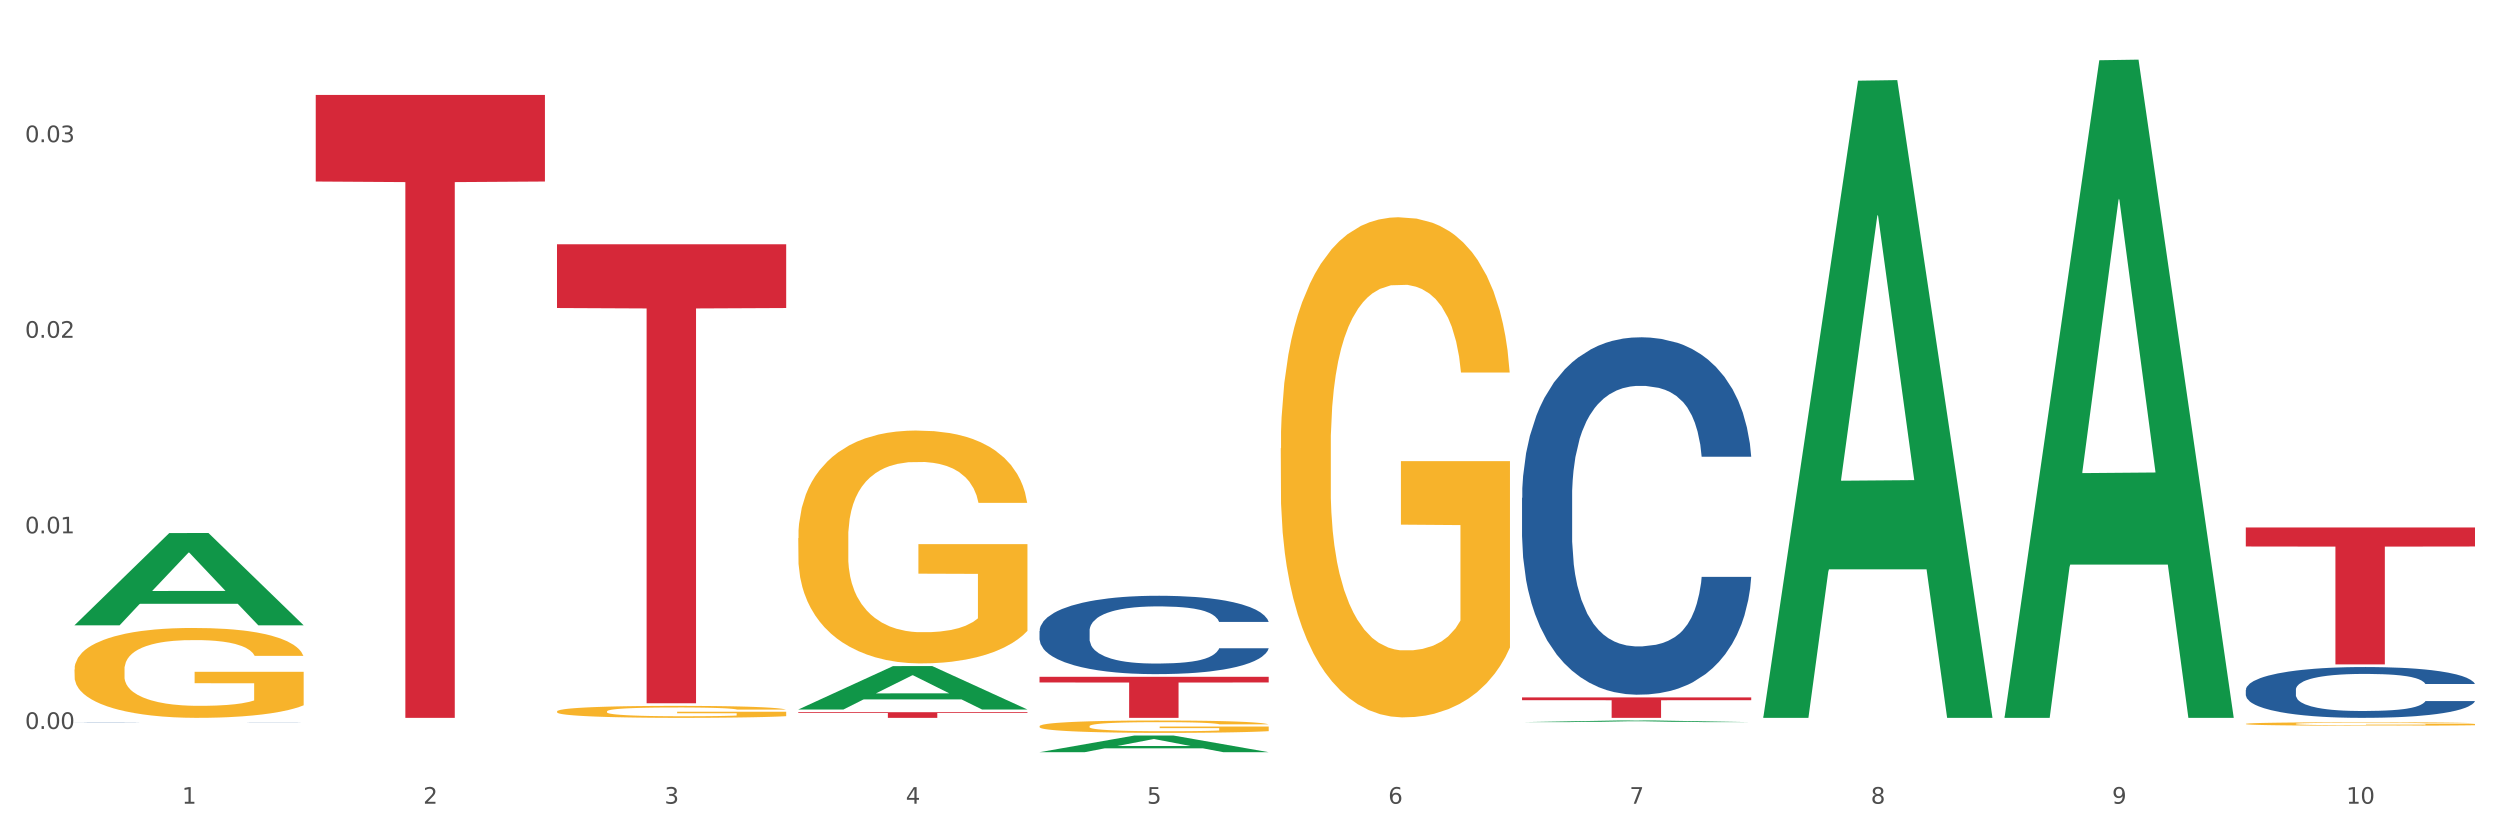 <?xml version="1.0" encoding="utf-8" standalone="no"?>
<!DOCTYPE svg PUBLIC "-//W3C//DTD SVG 1.1//EN"
  "http://www.w3.org/Graphics/SVG/1.1/DTD/svg11.dtd">
<svg xmlns:xlink="http://www.w3.org/1999/xlink" width="1080pt" height="360pt" viewBox="0 0 1080 360" xmlns="http://www.w3.org/2000/svg" version="1.1">
 <rect x="0" y="0" width="1080" height="360" fill="#333333" stroke="none"/>
 <defs>
  <style type="text/css">*{stroke-linejoin: round; stroke-linecap: butt}</style>
 </defs>
 <g id="figure_1">
  <g id="patch_1">
   <path d="M 0 360 
L 1080 360 
L 1080 0 
L 0 0 
z
" style="fill: #ffffff; stroke: #ffffff; stroke-linejoin: miter"/>
  </g>
  <g id="axes_1">
   <g id="matplotlib.axis_1">
    <g id="xtick_1">
     <g id="text_1">
      <!-- 1 -->
      <g style="fill: #4d4d4d" transform="translate(78.627 347.204) scale(0.096 -0.096)">
       <defs>
        <path id="DejaVuSans-31" d="M 794 531 
L 1825 531 
L 1825 4091 
L 703 3866 
L 703 4441 
L 1819 4666 
L 2450 4666 
L 2450 531 
L 3481 531 
L 3481 0 
L 794 0 
L 794 531 
z
" transform="scale(0.016)"/>
       </defs>
       <use xlink:href="#DejaVuSans-31"/>
      </g>
     </g>
    </g>
    <g id="xtick_2">
     <g id="text_2">
      <!-- 2 -->
      <g style="fill: #4d4d4d" transform="translate(182.851 347.204) scale(0.096 -0.096)">
       <defs>
        <path id="DejaVuSans-32" d="M 1228 531 
L 3431 531 
L 3431 0 
L 469 0 
L 469 531 
Q 828 903 1448 1529 
Q 2069 2156 2228 2338 
Q 2531 2678 2651 2914 
Q 2772 3150 2772 3378 
Q 2772 3750 2511 3984 
Q 2250 4219 1831 4219 
Q 1534 4219 1204 4116 
Q 875 4013 500 3803 
L 500 4441 
Q 881 4594 1212 4672 
Q 1544 4750 1819 4750 
Q 2544 4750 2975 4387 
Q 3406 4025 3406 3419 
Q 3406 3131 3298 2873 
Q 3191 2616 2906 2266 
Q 2828 2175 2409 1742 
Q 1991 1309 1228 531 
z
" transform="scale(0.016)"/>
       </defs>
       <use xlink:href="#DejaVuSans-32"/>
      </g>
     </g>
    </g>
    <g id="xtick_3">
     <g id="text_3">
      <!-- 3 -->
      <g style="fill: #4d4d4d" transform="translate(287.074 347.204) scale(0.096 -0.096)">
       <defs>
        <path id="DejaVuSans-33" d="M 2597 2516 
Q 3050 2419 3304 2112 
Q 3559 1806 3559 1356 
Q 3559 666 3084 287 
Q 2609 -91 1734 -91 
Q 1441 -91 1130 -33 
Q 819 25 488 141 
L 488 750 
Q 750 597 1062 519 
Q 1375 441 1716 441 
Q 2309 441 2620 675 
Q 2931 909 2931 1356 
Q 2931 1769 2642 2001 
Q 2353 2234 1838 2234 
L 1294 2234 
L 1294 2753 
L 1863 2753 
Q 2328 2753 2575 2939 
Q 2822 3125 2822 3475 
Q 2822 3834 2567 4026 
Q 2313 4219 1838 4219 
Q 1578 4219 1281 4162 
Q 984 4106 628 3988 
L 628 4550 
Q 988 4650 1302 4700 
Q 1616 4750 1894 4750 
Q 2613 4750 3031 4423 
Q 3450 4097 3450 3541 
Q 3450 3153 3228 2886 
Q 3006 2619 2597 2516 
z
" transform="scale(0.016)"/>
       </defs>
       <use xlink:href="#DejaVuSans-33"/>
      </g>
     </g>
    </g>
    <g id="xtick_4">
     <g id="text_4">
      <!-- 4 -->
      <g style="fill: #4d4d4d" transform="translate(391.298 347.204) scale(0.096 -0.096)">
       <defs>
        <path id="DejaVuSans-34" d="M 2419 4116 
L 825 1625 
L 2419 1625 
L 2419 4116 
z
M 2253 4666 
L 3047 4666 
L 3047 1625 
L 3713 1625 
L 3713 1100 
L 3047 1100 
L 3047 0 
L 2419 0 
L 2419 1100 
L 313 1100 
L 313 1709 
L 2253 4666 
z
" transform="scale(0.016)"/>
       </defs>
       <use xlink:href="#DejaVuSans-34"/>
      </g>
     </g>
    </g>
    <g id="xtick_5">
     <g id="text_5">
      <!-- 5 -->
      <g style="fill: #4d4d4d" transform="translate(495.522 347.204) scale(0.096 -0.096)">
       <defs>
        <path id="DejaVuSans-35" d="M 691 4666 
L 3169 4666 
L 3169 4134 
L 1269 4134 
L 1269 2991 
Q 1406 3038 1543 3061 
Q 1681 3084 1819 3084 
Q 2600 3084 3056 2656 
Q 3513 2228 3513 1497 
Q 3513 744 3044 326 
Q 2575 -91 1722 -91 
Q 1428 -91 1123 -41 
Q 819 9 494 109 
L 494 744 
Q 775 591 1075 516 
Q 1375 441 1709 441 
Q 2250 441 2565 725 
Q 2881 1009 2881 1497 
Q 2881 1984 2565 2268 
Q 2250 2553 1709 2553 
Q 1456 2553 1204 2497 
Q 953 2441 691 2322 
L 691 4666 
z
" transform="scale(0.016)"/>
       </defs>
       <use xlink:href="#DejaVuSans-35"/>
      </g>
     </g>
    </g>
    <g id="xtick_6">
     <g id="text_6">
      <!-- 6 -->
      <g style="fill: #4d4d4d" transform="translate(599.745 347.204) scale(0.096 -0.096)">
       <defs>
        <path id="DejaVuSans-36" d="M 2113 2584 
Q 1688 2584 1439 2293 
Q 1191 2003 1191 1497 
Q 1191 994 1439 701 
Q 1688 409 2113 409 
Q 2538 409 2786 701 
Q 3034 994 3034 1497 
Q 3034 2003 2786 2293 
Q 2538 2584 2113 2584 
z
M 3366 4563 
L 3366 3988 
Q 3128 4100 2886 4159 
Q 2644 4219 2406 4219 
Q 1781 4219 1451 3797 
Q 1122 3375 1075 2522 
Q 1259 2794 1537 2939 
Q 1816 3084 2150 3084 
Q 2853 3084 3261 2657 
Q 3669 2231 3669 1497 
Q 3669 778 3244 343 
Q 2819 -91 2113 -91 
Q 1303 -91 875 529 
Q 447 1150 447 2328 
Q 447 3434 972 4092 
Q 1497 4750 2381 4750 
Q 2619 4750 2861 4703 
Q 3103 4656 3366 4563 
z
" transform="scale(0.016)"/>
       </defs>
       <use xlink:href="#DejaVuSans-36"/>
      </g>
     </g>
    </g>
    <g id="xtick_7">
     <g id="text_7">
      <!-- 7 -->
      <g style="fill: #4d4d4d" transform="translate(703.969 347.204) scale(0.096 -0.096)">
       <defs>
        <path id="DejaVuSans-37" d="M 525 4666 
L 3525 4666 
L 3525 4397 
L 1831 0 
L 1172 0 
L 2766 4134 
L 525 4134 
L 525 4666 
z
" transform="scale(0.016)"/>
       </defs>
       <use xlink:href="#DejaVuSans-37"/>
      </g>
     </g>
    </g>
    <g id="xtick_8">
     <g id="text_8">
      <!-- 8 -->
      <g style="fill: #4d4d4d" transform="translate(808.193 347.204) scale(0.096 -0.096)">
       <defs>
        <path id="DejaVuSans-38" d="M 2034 2216 
Q 1584 2216 1326 1975 
Q 1069 1734 1069 1313 
Q 1069 891 1326 650 
Q 1584 409 2034 409 
Q 2484 409 2743 651 
Q 3003 894 3003 1313 
Q 3003 1734 2745 1975 
Q 2488 2216 2034 2216 
z
M 1403 2484 
Q 997 2584 770 2862 
Q 544 3141 544 3541 
Q 544 4100 942 4425 
Q 1341 4750 2034 4750 
Q 2731 4750 3128 4425 
Q 3525 4100 3525 3541 
Q 3525 3141 3298 2862 
Q 3072 2584 2669 2484 
Q 3125 2378 3379 2068 
Q 3634 1759 3634 1313 
Q 3634 634 3220 271 
Q 2806 -91 2034 -91 
Q 1263 -91 848 271 
Q 434 634 434 1313 
Q 434 1759 690 2068 
Q 947 2378 1403 2484 
z
M 1172 3481 
Q 1172 3119 1398 2916 
Q 1625 2713 2034 2713 
Q 2441 2713 2670 2916 
Q 2900 3119 2900 3481 
Q 2900 3844 2670 4047 
Q 2441 4250 2034 4250 
Q 1625 4250 1398 4047 
Q 1172 3844 1172 3481 
z
" transform="scale(0.016)"/>
       </defs>
       <use xlink:href="#DejaVuSans-38"/>
      </g>
     </g>
    </g>
    <g id="xtick_9">
     <g id="text_9">
      <!-- 9 -->
      <g style="fill: #4d4d4d" transform="translate(912.416 347.204) scale(0.096 -0.096)">
       <defs>
        <path id="DejaVuSans-39" d="M 703 97 
L 703 672 
Q 941 559 1184 500 
Q 1428 441 1663 441 
Q 2288 441 2617 861 
Q 2947 1281 2994 2138 
Q 2813 1869 2534 1725 
Q 2256 1581 1919 1581 
Q 1219 1581 811 2004 
Q 403 2428 403 3163 
Q 403 3881 828 4315 
Q 1253 4750 1959 4750 
Q 2769 4750 3195 4129 
Q 3622 3509 3622 2328 
Q 3622 1225 3098 567 
Q 2575 -91 1691 -91 
Q 1453 -91 1209 -44 
Q 966 3 703 97 
z
M 1959 2075 
Q 2384 2075 2632 2365 
Q 2881 2656 2881 3163 
Q 2881 3666 2632 3958 
Q 2384 4250 1959 4250 
Q 1534 4250 1286 3958 
Q 1038 3666 1038 3163 
Q 1038 2656 1286 2365 
Q 1534 2075 1959 2075 
z
" transform="scale(0.016)"/>
       </defs>
       <use xlink:href="#DejaVuSans-39"/>
      </g>
     </g>
    </g>
    <g id="xtick_10">
     <g id="text_10">
      <!-- 10 -->
      <g style="fill: #4d4d4d" transform="translate(1013.586 347.204) scale(0.096 -0.096)">
       <defs>
        <path id="DejaVuSans-30" d="M 2034 4250 
Q 1547 4250 1301 3770 
Q 1056 3291 1056 2328 
Q 1056 1369 1301 889 
Q 1547 409 2034 409 
Q 2525 409 2770 889 
Q 3016 1369 3016 2328 
Q 3016 3291 2770 3770 
Q 2525 4250 2034 4250 
z
M 2034 4750 
Q 2819 4750 3233 4129 
Q 3647 3509 3647 2328 
Q 3647 1150 3233 529 
Q 2819 -91 2034 -91 
Q 1250 -91 836 529 
Q 422 1150 422 2328 
Q 422 3509 836 4129 
Q 1250 4750 2034 4750 
z
" transform="scale(0.016)"/>
       </defs>
       <use xlink:href="#DejaVuSans-31"/>
       <use xlink:href="#DejaVuSans-30" transform="translate(63.623 0)"/>
      </g>
     </g>
    </g>
    <g id="xtick_11"/>
    <g id="xtick_12"/>
    <g id="xtick_13"/>
    <g id="xtick_14"/>
    <g id="xtick_15"/>
    <g id="xtick_16"/>
    <g id="xtick_17"/>
    <g id="xtick_18"/>
    <g id="xtick_19"/>
   </g>
   <g id="matplotlib.axis_2">
    <g id="ytick_1">
     <g id="text_11">
      <!-- 0.00 -->
      <g style="fill: #4d4d4d" transform="translate(10.8 314.903) scale(0.096 -0.096)">
       <defs>
        <path id="DejaVuSans-2e" d="M 684 794 
L 1344 794 
L 1344 0 
L 684 0 
L 684 794 
z
" transform="scale(0.016)"/>
       </defs>
       <use xlink:href="#DejaVuSans-30"/>
       <use xlink:href="#DejaVuSans-2e" transform="translate(63.623 0)"/>
       <use xlink:href="#DejaVuSans-30" transform="translate(95.41 0)"/>
       <use xlink:href="#DejaVuSans-30" transform="translate(159.033 0)"/>
      </g>
     </g>
    </g>
    <g id="ytick_2">
     <g id="text_12">
      <!-- 0.01 -->
      <g style="fill: #4d4d4d" transform="translate(10.8 230.411) scale(0.096 -0.096)">
       <use xlink:href="#DejaVuSans-30"/>
       <use xlink:href="#DejaVuSans-2e" transform="translate(63.623 0)"/>
       <use xlink:href="#DejaVuSans-30" transform="translate(95.41 0)"/>
       <use xlink:href="#DejaVuSans-31" transform="translate(159.033 0)"/>
      </g>
     </g>
    </g>
    <g id="ytick_3">
     <g id="text_13">
      <!-- 0.02 -->
      <g style="fill: #4d4d4d" transform="translate(10.8 145.918) scale(0.096 -0.096)">
       <use xlink:href="#DejaVuSans-30"/>
       <use xlink:href="#DejaVuSans-2e" transform="translate(63.623 0)"/>
       <use xlink:href="#DejaVuSans-30" transform="translate(95.41 0)"/>
       <use xlink:href="#DejaVuSans-32" transform="translate(159.033 0)"/>
      </g>
     </g>
    </g>
    <g id="ytick_4">
     <g id="text_14">
      <!-- 0.03 -->
      <g style="fill: #4d4d4d" transform="translate(10.8 61.426) scale(0.096 -0.096)">
       <use xlink:href="#DejaVuSans-30"/>
       <use xlink:href="#DejaVuSans-2e" transform="translate(63.623 0)"/>
       <use xlink:href="#DejaVuSans-30" transform="translate(95.41 0)"/>
       <use xlink:href="#DejaVuSans-33" transform="translate(159.033 0)"/>
      </g>
     </g>
    </g>
    <g id="ytick_5"/>
    <g id="ytick_6"/>
    <g id="ytick_7"/>
    <g id="ytick_8"/>
   </g>
   <g id="PolyCollection_1">
    <path d="M 32.175 270.063 
L 32.277 270.025 
L 73.107 230.288 
L 90.051 230.25 
L 131.187 270.138 
L 111.589 270.138 
L 102.709 260.85 
L 60.552 260.85 
L 60.246 260.999 
L 51.671 270.138 
L 32.175 270.138 
L 32.175 270.063 
L 65.86 255.306 
L 97.401 255.269 
L 81.783 238.752 
L 81.579 238.677 
L 81.375 238.79 
L 65.758 255.269 
L 65.86 255.306 
L 32.175 270.063 
z
" clip-path="url(#p220f1a1b56)" style="fill: #109648"/>
    <path d="M 344.846 232.481 
L 344.963 232.389 
L 344.963 229.081 
L 345.197 226.233 
L 346.366 219.342 
L 348.119 213.645 
L 349.405 210.613 
L 350.691 208.132 
L 352.21 205.652 
L 354.081 203.079 
L 357.471 199.312 
L 359.575 197.382 
L 362.147 195.361 
L 366.823 192.421 
L 370.213 190.767 
L 373.72 189.389 
L 379.448 187.735 
L 383.188 187 
L 387.163 186.448 
L 391.956 186.081 
L 395.579 185.989 
L 403.529 186.265 
L 410.309 187.092 
L 413.582 187.735 
L 417.79 188.837 
L 420.011 189.572 
L 423.635 191.042 
L 427.376 192.972 
L 429.947 194.626 
L 433.805 197.75 
L 436.728 200.874 
L 439.416 204.733 
L 440.819 207.397 
L 441.871 209.878 
L 442.806 212.727 
L 443.741 217.229 
L 422.7 217.229 
L 421.882 214.013 
L 420.596 210.981 
L 418.725 208.041 
L 417.089 206.203 
L 414.283 203.906 
L 411.711 202.436 
L 409.023 201.333 
L 405.75 200.414 
L 403.178 199.955 
L 399.554 199.587 
L 392.423 199.679 
L 387.63 200.414 
L 384.357 201.333 
L 382.253 202.16 
L 380.383 203.079 
L 378.279 204.365 
L 375.824 206.295 
L 374.07 208.041 
L 372.317 210.246 
L 370.914 212.451 
L 369.628 215.024 
L 368.576 217.78 
L 367.758 220.628 
L 367.056 224.12 
L 366.472 229.908 
L 366.472 242.496 
L 366.706 245.345 
L 367.29 249.112 
L 367.992 251.96 
L 369.161 255.36 
L 370.213 257.657 
L 372.2 260.964 
L 374.421 263.721 
L 376.174 265.467 
L 377.928 266.937 
L 380.967 268.958 
L 384.357 270.612 
L 387.28 271.623 
L 391.254 272.542 
L 393.943 272.909 
L 396.281 273.093 
L 402.009 273.093 
L 406.1 272.817 
L 410.659 272.174 
L 414.166 271.347 
L 417.089 270.336 
L 420.362 268.682 
L 422.466 267.121 
L 422.466 247.917 
L 396.748 247.825 
L 396.748 235.054 
L 443.858 235.054 
L 443.858 272.542 
L 441.871 274.471 
L 439.65 276.217 
L 437.312 277.779 
L 433.805 279.708 
L 429.597 281.546 
L 425.856 282.832 
L 421.882 283.935 
L 417.206 284.946 
L 411.127 285.864 
L 407.386 286.232 
L 402.71 286.508 
L 397.216 286.599 
L 392.423 286.416 
L 387.747 285.956 
L 382.838 285.129 
L 378.045 283.935 
L 374.421 282.74 
L 370.797 281.27 
L 366.94 279.341 
L 363.9 277.503 
L 361.562 275.849 
L 358.99 273.736 
L 356.185 270.98 
L 354.081 268.499 
L 352.21 265.926 
L 350.223 262.618 
L 348.82 259.77 
L 347.418 256.187 
L 346.599 253.522 
L 345.664 249.387 
L 344.963 243.599 
L 344.846 232.481 
z
" clip-path="url(#p220f1a1b56)" style="fill: #f7b32b"/>
    <path d="M 449.069 313.729 
L 449.186 313.724 
L 449.186 313.548 
L 449.42 313.396 
L 450.589 313.03 
L 452.343 312.727 
L 453.628 312.565 
L 454.914 312.433 
L 456.434 312.301 
L 458.304 312.165 
L 461.694 311.964 
L 463.799 311.862 
L 466.37 311.754 
L 471.046 311.598 
L 474.436 311.51 
L 477.943 311.436 
L 483.671 311.348 
L 487.412 311.309 
L 491.386 311.28 
L 496.179 311.26 
L 499.803 311.255 
L 507.752 311.27 
L 514.532 311.314 
L 517.805 311.348 
L 522.014 311.407 
L 524.235 311.446 
L 527.859 311.524 
L 531.599 311.627 
L 534.171 311.715 
L 538.029 311.881 
L 540.951 312.047 
L 543.64 312.253 
L 545.043 312.394 
L 546.095 312.526 
L 547.03 312.678 
L 547.965 312.917 
L 526.923 312.917 
L 526.105 312.746 
L 524.819 312.585 
L 522.949 312.428 
L 521.312 312.331 
L 518.507 312.209 
L 515.935 312.13 
L 513.246 312.072 
L 509.973 312.023 
L 507.401 311.998 
L 503.778 311.979 
L 496.647 311.984 
L 491.854 312.023 
L 488.581 312.072 
L 486.477 312.116 
L 484.606 312.165 
L 482.502 312.233 
L 480.047 312.336 
L 478.294 312.428 
L 476.54 312.546 
L 475.138 312.663 
L 473.852 312.8 
L 472.8 312.947 
L 471.981 313.098 
L 471.28 313.284 
L 470.696 313.592 
L 470.696 314.261 
L 470.929 314.413 
L 471.514 314.613 
L 472.215 314.765 
L 473.384 314.946 
L 474.436 315.068 
L 476.424 315.244 
L 478.645 315.39 
L 480.398 315.483 
L 482.152 315.561 
L 485.191 315.669 
L 488.581 315.757 
L 491.503 315.811 
L 495.478 315.859 
L 498.167 315.879 
L 500.505 315.889 
L 506.232 315.889 
L 510.324 315.874 
L 514.883 315.84 
L 518.39 315.796 
L 521.312 315.742 
L 524.585 315.654 
L 526.69 315.571 
L 526.69 314.55 
L 500.972 314.545 
L 500.972 313.865 
L 548.082 313.865 
L 548.082 315.859 
L 546.095 315.962 
L 543.874 316.055 
L 541.536 316.138 
L 538.029 316.241 
L 533.82 316.338 
L 530.08 316.407 
L 526.105 316.466 
L 521.429 316.519 
L 515.351 316.568 
L 511.61 316.588 
L 506.934 316.602 
L 501.44 316.607 
L 496.647 316.597 
L 491.971 316.573 
L 487.061 316.529 
L 482.268 316.466 
L 478.645 316.402 
L 475.021 316.324 
L 471.163 316.221 
L 468.124 316.123 
L 465.786 316.035 
L 463.214 315.923 
L 460.409 315.776 
L 458.304 315.644 
L 456.434 315.508 
L 454.447 315.332 
L 453.044 315.18 
L 451.641 314.99 
L 450.823 314.848 
L 449.888 314.628 
L 449.186 314.32 
L 449.069 313.729 
z
" clip-path="url(#p220f1a1b56)" style="fill: #f7b32b"/>
    <path d="M 553.293 193.692 
L 553.41 193.495 
L 553.41 186.391 
L 553.644 180.274 
L 554.813 165.474 
L 556.566 153.24 
L 557.852 146.728 
L 559.138 141.4 
L 560.658 136.072 
L 562.528 130.547 
L 565.918 122.457 
L 568.022 118.313 
L 570.594 113.972 
L 575.27 107.657 
L 578.66 104.105 
L 582.167 101.145 
L 587.895 97.593 
L 591.636 96.015 
L 595.61 94.831 
L 600.403 94.041 
L 604.027 93.844 
L 611.976 94.436 
L 618.756 96.212 
L 622.029 97.593 
L 626.237 99.961 
L 628.458 101.54 
L 632.082 104.697 
L 635.823 108.841 
L 638.395 112.393 
L 642.252 119.102 
L 645.175 125.811 
L 647.863 134.099 
L 649.266 139.822 
L 650.318 145.149 
L 651.253 151.267 
L 652.189 160.936 
L 631.147 160.936 
L 630.329 154.029 
L 629.043 147.517 
L 627.173 141.203 
L 625.536 137.256 
L 622.73 132.323 
L 620.159 129.166 
L 617.47 126.798 
L 614.197 124.825 
L 611.625 123.838 
L 608.001 123.049 
L 600.87 123.246 
L 596.078 124.825 
L 592.805 126.798 
L 590.7 128.574 
L 588.83 130.547 
L 586.726 133.31 
L 584.271 137.454 
L 582.518 141.203 
L 580.764 145.939 
L 579.361 150.675 
L 578.075 156.2 
L 577.023 162.12 
L 576.205 168.237 
L 575.504 175.735 
L 574.919 188.167 
L 574.919 215.201 
L 575.153 221.318 
L 575.737 229.409 
L 576.439 235.526 
L 577.608 242.827 
L 578.66 247.76 
L 580.647 254.864 
L 582.868 260.784 
L 584.622 264.533 
L 586.375 267.69 
L 589.415 272.032 
L 592.805 275.584 
L 595.727 277.754 
L 599.702 279.728 
L 602.39 280.517 
L 604.728 280.912 
L 610.456 280.912 
L 614.548 280.32 
L 619.107 278.938 
L 622.613 277.162 
L 625.536 274.992 
L 628.809 271.44 
L 630.913 268.085 
L 630.913 226.843 
L 605.196 226.646 
L 605.196 199.217 
L 652.306 199.217 
L 652.306 279.728 
L 650.318 283.871 
L 648.097 287.621 
L 645.759 290.975 
L 642.252 295.119 
L 638.044 299.066 
L 634.303 301.828 
L 630.329 304.196 
L 625.653 306.367 
L 619.574 308.34 
L 615.833 309.129 
L 611.158 309.721 
L 605.663 309.919 
L 600.87 309.524 
L 596.195 308.538 
L 591.285 306.762 
L 586.492 304.196 
L 582.868 301.631 
L 579.244 298.474 
L 575.387 294.33 
L 572.347 290.383 
L 570.009 286.831 
L 567.438 282.293 
L 564.632 276.373 
L 562.528 271.045 
L 560.658 265.52 
L 558.67 258.416 
L 557.268 252.299 
L 555.865 244.603 
L 555.047 238.881 
L 554.111 230.001 
L 553.41 217.569 
L 553.293 193.692 
z
" clip-path="url(#p220f1a1b56)" style="fill: #f7b32b"/>
    <path d="M 970.188 312.708 
L 970.304 312.706 
L 970.304 312.657 
L 970.538 312.615 
L 971.707 312.512 
L 973.461 312.427 
L 974.747 312.382 
L 976.032 312.345 
L 977.552 312.308 
L 979.422 312.27 
L 982.813 312.214 
L 984.917 312.185 
L 987.488 312.155 
L 992.164 312.111 
L 995.554 312.087 
L 999.061 312.066 
L 1004.789 312.042 
L 1008.53 312.031 
L 1012.505 312.022 
L 1017.297 312.017 
L 1020.921 312.016 
L 1028.87 312.02 
L 1035.65 312.032 
L 1038.923 312.042 
L 1043.132 312.058 
L 1045.353 312.069 
L 1048.977 312.091 
L 1052.717 312.12 
L 1055.289 312.144 
L 1059.147 312.191 
L 1062.069 312.237 
L 1064.758 312.295 
L 1066.161 312.334 
L 1067.213 312.371 
L 1068.148 312.414 
L 1069.083 312.481 
L 1048.041 312.481 
L 1047.223 312.433 
L 1045.937 312.388 
L 1044.067 312.344 
L 1042.43 312.317 
L 1039.625 312.282 
L 1037.053 312.26 
L 1034.364 312.244 
L 1031.091 312.23 
L 1028.52 312.224 
L 1024.896 312.218 
L 1017.765 312.219 
L 1012.972 312.23 
L 1009.699 312.244 
L 1007.595 312.256 
L 1005.724 312.27 
L 1003.62 312.289 
L 1001.165 312.318 
L 999.412 312.344 
L 997.659 312.377 
L 996.256 312.41 
L 994.97 312.448 
L 993.918 312.489 
L 993.1 312.531 
L 992.398 312.583 
L 991.814 312.669 
L 991.814 312.857 
L 992.047 312.899 
L 992.632 312.955 
L 993.333 312.998 
L 994.502 313.048 
L 995.554 313.083 
L 997.542 313.132 
L 999.763 313.173 
L 1001.516 313.199 
L 1003.27 313.221 
L 1006.309 313.251 
L 1009.699 313.276 
L 1012.621 313.291 
L 1016.596 313.304 
L 1019.285 313.31 
L 1021.623 313.312 
L 1027.351 313.312 
L 1031.442 313.308 
L 1036.001 313.299 
L 1039.508 313.286 
L 1042.43 313.271 
L 1045.704 313.247 
L 1047.808 313.224 
L 1047.808 312.938 
L 1022.09 312.936 
L 1022.09 312.746 
L 1069.2 312.746 
L 1069.2 313.304 
L 1067.213 313.333 
L 1064.992 313.359 
L 1062.654 313.382 
L 1059.147 313.411 
L 1054.938 313.438 
L 1051.198 313.457 
L 1047.223 313.474 
L 1042.547 313.489 
L 1036.469 313.503 
L 1032.728 313.508 
L 1028.052 313.512 
L 1022.558 313.514 
L 1017.765 313.511 
L 1013.089 313.504 
L 1008.179 313.492 
L 1003.387 313.474 
L 999.763 313.456 
L 996.139 313.434 
L 992.281 313.406 
L 989.242 313.378 
L 986.904 313.354 
L 984.332 313.322 
L 981.527 313.281 
L 979.422 313.244 
L 977.552 313.206 
L 975.565 313.157 
L 974.162 313.114 
L 972.759 313.061 
L 971.941 313.021 
L 971.006 312.96 
L 970.304 312.873 
L 970.188 312.708 
z
" clip-path="url(#p220f1a1b56)" style="fill: #f7b32b"/>
    <path d="M 970.188 298.023 
L 970.305 298.003 
L 970.305 297.441 
L 970.656 296.679 
L 971.943 295.276 
L 973.582 294.213 
L 976.39 292.97 
L 977.912 292.448 
L 979.902 291.867 
L 983.998 290.925 
L 988.679 290.122 
L 991.956 289.681 
L 994.414 289.401 
L 999.915 288.899 
L 1003.075 288.679 
L 1006.352 288.498 
L 1009.161 288.378 
L 1013.842 288.238 
L 1017.587 288.177 
L 1021.917 288.157 
L 1025.546 288.177 
L 1030.344 288.258 
L 1037.366 288.498 
L 1040.058 288.639 
L 1043.686 288.879 
L 1047.431 289.2 
L 1050.474 289.521 
L 1053.985 289.982 
L 1057.613 290.584 
L 1061.125 291.346 
L 1063.582 292.047 
L 1065.572 292.789 
L 1067.327 293.692 
L 1068.615 294.674 
L 1069.2 295.496 
L 1047.782 295.496 
L 1047.197 294.754 
L 1046.027 293.952 
L 1044.857 293.411 
L 1043.569 292.97 
L 1041.58 292.468 
L 1039.824 292.148 
L 1036.898 291.767 
L 1034.206 291.526 
L 1031.983 291.386 
L 1029.291 291.265 
L 1023.556 291.145 
L 1019.46 291.145 
L 1016.885 291.185 
L 1013.725 291.285 
L 1011.033 291.426 
L 1007.873 291.666 
L 1005.415 291.927 
L 1002.958 292.268 
L 1001.553 292.509 
L 999.447 292.95 
L 998.042 293.311 
L 996.17 293.932 
L 995.116 294.373 
L 993.244 295.516 
L 992.424 296.358 
L 992.073 296.94 
L 991.839 297.582 
L 991.839 300.709 
L 992.541 302.113 
L 993.127 302.715 
L 994.063 303.396 
L 995.818 304.279 
L 998.393 305.141 
L 1001.085 305.762 
L 1003.309 306.143 
L 1005.415 306.424 
L 1007.522 306.645 
L 1010.097 306.845 
L 1012.203 306.965 
L 1015.363 307.086 
L 1019.109 307.146 
L 1022.035 307.146 
L 1028.003 307.046 
L 1030.695 306.945 
L 1033.27 306.805 
L 1036.079 306.585 
L 1038.303 306.344 
L 1039.59 306.163 
L 1041.697 305.782 
L 1043.335 305.381 
L 1044.739 304.92 
L 1045.676 304.519 
L 1046.729 303.918 
L 1047.548 303.236 
L 1047.782 302.875 
L 1069.2 302.875 
L 1068.732 303.597 
L 1067.913 304.299 
L 1066.274 305.241 
L 1064.987 305.782 
L 1062.997 306.444 
L 1060.89 307.006 
L 1057.965 307.627 
L 1055.273 308.088 
L 1052.464 308.489 
L 1049.421 308.85 
L 1043.92 309.352 
L 1041.931 309.492 
L 1037.717 309.733 
L 1034.44 309.873 
L 1029.642 310.013 
L 1024.726 310.093 
L 1019.577 310.114 
L 1015.012 310.073 
L 1009.98 309.953 
L 1006.82 309.833 
L 1003.309 309.652 
L 999.212 309.372 
L 995.35 309.031 
L 991.722 308.63 
L 988.328 308.169 
L 985.168 307.647 
L 981.072 306.785 
L 978.029 305.943 
L 975.805 305.161 
L 974.284 304.499 
L 972.762 303.657 
L 971.943 303.076 
L 970.656 301.672 
L 970.188 300.369 
L 970.188 298.023 
z
" clip-path="url(#p220f1a1b56)" style="fill: #255c99"/>
    <path d="M 657.517 215.085 
L 657.634 214.944 
L 657.634 210.996 
L 657.985 205.637 
L 659.272 195.765 
L 660.911 188.291 
L 663.72 179.548 
L 665.241 175.881 
L 667.231 171.791 
L 671.327 165.163 
L 676.008 159.522 
L 679.285 156.42 
L 681.743 154.446 
L 687.244 150.92 
L 690.404 149.369 
L 693.681 148.1 
L 696.49 147.253 
L 701.171 146.266 
L 704.916 145.843 
L 709.247 145.702 
L 712.875 145.843 
L 717.673 146.407 
L 724.695 148.1 
L 727.387 149.087 
L 731.015 150.779 
L 734.76 153.035 
L 737.803 155.292 
L 741.314 158.535 
L 744.943 162.766 
L 748.454 168.125 
L 750.911 173.061 
L 752.901 178.278 
L 754.657 184.624 
L 755.944 191.535 
L 756.529 197.317 
L 735.112 197.317 
L 734.526 192.099 
L 733.356 186.458 
L 732.186 182.65 
L 730.898 179.548 
L 728.909 176.022 
L 727.153 173.766 
L 724.227 171.086 
L 721.535 169.394 
L 719.312 168.407 
L 716.62 167.561 
L 710.885 166.715 
L 706.789 166.715 
L 704.214 166.997 
L 701.054 167.702 
L 698.362 168.689 
L 695.202 170.381 
L 692.745 172.214 
L 690.287 174.612 
L 688.882 176.304 
L 686.776 179.407 
L 685.371 181.945 
L 683.499 186.317 
L 682.445 189.419 
L 680.573 197.458 
L 679.754 203.381 
L 679.402 207.47 
L 679.168 211.983 
L 679.168 233.982 
L 679.871 243.854 
L 680.456 248.085 
L 681.392 252.879 
L 683.148 259.084 
L 685.722 265.148 
L 688.414 269.52 
L 690.638 272.2 
L 692.745 274.174 
L 694.851 275.725 
L 697.426 277.135 
L 699.533 277.981 
L 702.693 278.828 
L 706.438 279.251 
L 709.364 279.251 
L 715.332 278.546 
L 718.024 277.84 
L 720.599 276.853 
L 723.408 275.302 
L 725.632 273.61 
L 726.919 272.341 
L 729.026 269.661 
L 730.664 266.841 
L 732.069 263.597 
L 733.005 260.777 
L 734.058 256.546 
L 734.877 251.751 
L 735.112 249.213 
L 756.529 249.213 
L 756.061 254.29 
L 755.242 259.225 
L 753.603 265.854 
L 752.316 269.661 
L 750.326 274.315 
L 748.22 278.264 
L 745.294 282.635 
L 742.602 285.879 
L 739.793 288.699 
L 736.75 291.238 
L 731.249 294.763 
L 729.26 295.75 
L 725.046 297.443 
L 721.769 298.43 
L 716.971 299.417 
L 712.055 299.981 
L 706.906 300.122 
L 702.341 299.84 
L 697.309 298.994 
L 694.149 298.148 
L 690.638 296.879 
L 686.542 294.904 
L 682.679 292.507 
L 679.051 289.686 
L 675.657 286.443 
L 672.497 282.776 
L 668.401 276.712 
L 665.358 270.789 
L 663.134 265.289 
L 661.613 260.636 
L 660.091 254.713 
L 659.272 250.623 
L 657.985 240.752 
L 657.517 231.585 
L 657.517 215.085 
z
" clip-path="url(#p220f1a1b56)" style="fill: #255c99"/>
    <path d="M 449.069 272.581 
L 449.187 272.55 
L 449.187 271.684 
L 449.538 270.51 
L 450.825 268.345 
L 452.464 266.706 
L 455.272 264.79 
L 456.794 263.986 
L 458.783 263.089 
L 462.88 261.636 
L 467.561 260.399 
L 470.838 259.719 
L 473.296 259.286 
L 478.797 258.513 
L 481.957 258.173 
L 485.234 257.895 
L 488.042 257.709 
L 492.724 257.493 
L 496.469 257.4 
L 500.799 257.369 
L 504.427 257.4 
L 509.226 257.524 
L 516.248 257.895 
L 518.94 258.111 
L 522.568 258.482 
L 526.313 258.977 
L 529.356 259.471 
L 532.867 260.183 
L 536.495 261.11 
L 540.006 262.285 
L 542.464 263.367 
L 544.454 264.511 
L 546.209 265.903 
L 547.497 267.418 
L 548.082 268.685 
L 526.664 268.685 
L 526.079 267.541 
L 524.909 266.305 
L 523.738 265.47 
L 522.451 264.79 
L 520.461 264.017 
L 518.706 263.522 
L 515.78 262.934 
L 513.088 262.563 
L 510.864 262.347 
L 508.173 262.161 
L 502.438 261.976 
L 498.342 261.976 
L 495.767 262.038 
L 492.607 262.192 
L 489.915 262.409 
L 486.755 262.78 
L 484.297 263.182 
L 481.84 263.707 
L 480.435 264.078 
L 478.328 264.759 
L 476.924 265.315 
L 475.051 266.274 
L 473.998 266.954 
L 472.126 268.716 
L 471.306 270.015 
L 470.955 270.911 
L 470.721 271.901 
L 470.721 276.724 
L 471.423 278.889 
L 472.009 279.816 
L 472.945 280.867 
L 474.7 282.228 
L 477.275 283.557 
L 479.967 284.516 
L 482.191 285.103 
L 484.297 285.536 
L 486.404 285.876 
L 488.979 286.185 
L 491.085 286.371 
L 494.245 286.557 
L 497.991 286.649 
L 500.916 286.649 
L 506.885 286.495 
L 509.577 286.34 
L 512.152 286.124 
L 514.961 285.784 
L 517.184 285.412 
L 518.472 285.134 
L 520.578 284.547 
L 522.217 283.928 
L 523.621 283.217 
L 524.558 282.599 
L 525.611 281.671 
L 526.43 280.62 
L 526.664 280.064 
L 548.082 280.064 
L 547.614 281.177 
L 546.795 282.259 
L 545.156 283.712 
L 543.869 284.547 
L 541.879 285.567 
L 539.772 286.433 
L 536.846 287.391 
L 534.155 288.102 
L 531.346 288.721 
L 528.303 289.277 
L 522.802 290.05 
L 520.813 290.267 
L 516.599 290.638 
L 513.322 290.854 
L 508.524 291.071 
L 503.608 291.194 
L 498.459 291.225 
L 493.894 291.163 
L 488.862 290.978 
L 485.702 290.792 
L 482.191 290.514 
L 478.094 290.081 
L 474.232 289.556 
L 470.604 288.937 
L 467.21 288.226 
L 464.05 287.422 
L 459.954 286.093 
L 456.911 284.794 
L 454.687 283.588 
L 453.166 282.568 
L 451.644 281.269 
L 450.825 280.373 
L 449.538 278.208 
L 449.069 276.199 
L 449.069 272.581 
z
" clip-path="url(#p220f1a1b56)" style="fill: #255c99"/>
    <path d="M 32.175 312.115 
L 32.292 312.115 
L 32.292 312.112 
L 32.643 312.108 
L 33.931 312.101 
L 35.569 312.095 
L 38.378 312.089 
L 39.899 312.086 
L 41.889 312.083 
L 45.985 312.078 
L 50.667 312.074 
L 53.944 312.072 
L 56.401 312.071 
L 61.902 312.068 
L 65.062 312.067 
L 68.339 312.066 
L 71.148 312.065 
L 75.829 312.065 
L 79.575 312.064 
L 83.905 312.064 
L 87.533 312.064 
L 92.331 312.065 
L 99.354 312.066 
L 102.045 312.067 
L 105.674 312.068 
L 109.419 312.069 
L 112.462 312.071 
L 115.973 312.074 
L 119.601 312.077 
L 123.112 312.081 
L 125.57 312.084 
L 127.559 312.088 
L 129.315 312.093 
L 130.602 312.098 
L 131.187 312.102 
L 109.77 312.102 
L 109.185 312.098 
L 108.014 312.094 
L 106.844 312.091 
L 105.557 312.089 
L 103.567 312.086 
L 101.811 312.085 
L 98.886 312.083 
L 96.194 312.082 
L 93.97 312.081 
L 91.278 312.08 
L 85.543 312.08 
L 81.447 312.08 
L 78.872 312.08 
L 75.712 312.08 
L 73.021 312.081 
L 69.861 312.082 
L 67.403 312.084 
L 64.945 312.085 
L 63.541 312.087 
L 61.434 312.089 
L 60.03 312.091 
L 58.157 312.094 
L 57.104 312.096 
L 55.231 312.102 
L 54.412 312.106 
L 54.061 312.109 
L 53.827 312.113 
L 53.827 312.129 
L 54.529 312.136 
L 55.114 312.139 
L 56.05 312.143 
L 57.806 312.147 
L 60.381 312.152 
L 63.072 312.155 
L 65.296 312.157 
L 67.403 312.159 
L 69.509 312.16 
L 72.084 312.161 
L 74.191 312.161 
L 77.351 312.162 
L 81.096 312.162 
L 84.022 312.162 
L 89.991 312.162 
L 92.683 312.161 
L 95.257 312.16 
L 98.066 312.159 
L 100.29 312.158 
L 101.577 312.157 
L 103.684 312.155 
L 105.322 312.153 
L 106.727 312.151 
L 107.663 312.149 
L 108.717 312.146 
L 109.536 312.142 
L 109.77 312.14 
L 131.187 312.14 
L 130.719 312.144 
L 129.9 312.148 
L 128.262 312.152 
L 126.974 312.155 
L 124.985 312.159 
L 122.878 312.162 
L 119.952 312.165 
L 117.26 312.167 
L 114.451 312.169 
L 111.408 312.171 
L 105.908 312.174 
L 103.918 312.174 
L 99.705 312.176 
L 96.428 312.176 
L 91.629 312.177 
L 86.714 312.177 
L 81.564 312.178 
L 77 312.177 
L 71.967 312.177 
L 68.807 312.176 
L 65.296 312.175 
L 61.2 312.174 
L 57.338 312.172 
L 53.71 312.17 
L 50.316 312.168 
L 47.156 312.165 
L 43.059 312.16 
L 40.016 312.156 
L 37.793 312.152 
L 36.271 312.149 
L 34.75 312.144 
L 33.931 312.141 
L 32.643 312.134 
L 32.175 312.127 
L 32.175 312.115 
z
" clip-path="url(#p220f1a1b56)" style="fill: #255c99"/>
    <path d="M 136.399 41.024 
L 235.411 41.024 
L 235.411 78.418 
L 196.463 78.671 
L 196.463 310.114 
L 175.112 310.114 
L 175.112 78.671 
L 136.399 78.418 
L 136.399 41.276 
L 136.399 41.024 
z
" clip-path="url(#p220f1a1b56)" style="fill: #d62839"/>
    <path d="M 240.622 105.509 
L 339.635 105.509 
L 339.635 133.065 
L 300.687 133.251 
L 300.687 303.798 
L 279.336 303.798 
L 279.336 133.251 
L 240.622 133.065 
L 240.622 105.696 
L 240.622 105.509 
z
" clip-path="url(#p220f1a1b56)" style="fill: #d62839"/>
    <path d="M 344.846 307.663 
L 443.858 307.663 
L 443.858 308.003 
L 404.91 308.006 
L 404.91 310.114 
L 383.559 310.114 
L 383.559 308.006 
L 344.846 308.003 
L 344.846 307.665 
L 344.846 307.663 
z
" clip-path="url(#p220f1a1b56)" style="fill: #d62839"/>
    <path d="M 449.069 292.367 
L 548.082 292.367 
L 548.082 294.833 
L 509.134 294.85 
L 509.134 310.114 
L 487.783 310.114 
L 487.783 294.85 
L 449.069 294.833 
L 449.069 292.384 
L 449.069 292.367 
z
" clip-path="url(#p220f1a1b56)" style="fill: #d62839"/>
    <path d="M 657.517 301.264 
L 756.529 301.264 
L 756.529 302.494 
L 717.581 302.502 
L 717.581 310.114 
L 696.23 310.114 
L 696.23 302.502 
L 657.517 302.494 
L 657.517 301.272 
L 657.517 301.264 
z
" clip-path="url(#p220f1a1b56)" style="fill: #d62839"/>
    <path d="M 970.188 227.866 
L 1069.2 227.866 
L 1069.2 236.085 
L 1030.252 236.141 
L 1030.252 287.015 
L 1008.901 287.015 
L 1008.901 236.141 
L 970.188 236.085 
L 970.188 227.921 
L 970.188 227.866 
z
" clip-path="url(#p220f1a1b56)" style="fill: #d62839"/>
    <path d="M 240.622 307.33 
L 240.739 307.326 
L 240.739 307.156 
L 240.973 307.009 
L 242.142 306.655 
L 243.895 306.362 
L 245.181 306.206 
L 246.467 306.078 
L 247.987 305.951 
L 249.857 305.818 
L 253.247 305.625 
L 255.351 305.526 
L 257.923 305.422 
L 262.599 305.27 
L 265.989 305.185 
L 269.496 305.114 
L 275.224 305.029 
L 278.965 304.992 
L 282.939 304.963 
L 287.732 304.944 
L 291.356 304.94 
L 299.305 304.954 
L 306.085 304.996 
L 309.358 305.029 
L 313.566 305.086 
L 315.788 305.124 
L 319.411 305.199 
L 323.152 305.299 
L 325.724 305.384 
L 329.581 305.544 
L 332.504 305.705 
L 335.193 305.904 
L 336.595 306.041 
L 337.647 306.168 
L 338.583 306.315 
L 339.518 306.546 
L 318.476 306.546 
L 317.658 306.381 
L 316.372 306.225 
L 314.502 306.074 
L 312.865 305.979 
L 310.06 305.861 
L 307.488 305.785 
L 304.799 305.729 
L 301.526 305.681 
L 298.954 305.658 
L 295.33 305.639 
L 288.2 305.644 
L 283.407 305.681 
L 280.134 305.729 
L 278.03 305.771 
L 276.159 305.818 
L 274.055 305.885 
L 271.6 305.984 
L 269.847 306.074 
L 268.093 306.187 
L 266.69 306.3 
L 265.405 306.433 
L 264.352 306.574 
L 263.534 306.721 
L 262.833 306.9 
L 262.248 307.198 
L 262.248 307.845 
L 262.482 307.992 
L 263.067 308.186 
L 263.768 308.332 
L 264.937 308.507 
L 265.989 308.625 
L 267.976 308.795 
L 270.197 308.937 
L 271.951 309.027 
L 273.704 309.102 
L 276.744 309.206 
L 280.134 309.291 
L 283.056 309.343 
L 287.031 309.391 
L 289.719 309.409 
L 292.057 309.419 
L 297.785 309.419 
L 301.877 309.405 
L 306.436 309.372 
L 309.943 309.329 
L 312.865 309.277 
L 316.138 309.192 
L 318.242 309.112 
L 318.242 308.124 
L 292.525 308.12 
L 292.525 307.463 
L 339.635 307.463 
L 339.635 309.391 
L 337.647 309.49 
L 335.426 309.58 
L 333.088 309.66 
L 329.581 309.759 
L 325.373 309.854 
L 321.632 309.92 
L 317.658 309.976 
L 312.982 310.028 
L 306.903 310.076 
L 303.163 310.095 
L 298.487 310.109 
L 292.992 310.114 
L 288.2 310.104 
L 283.524 310.08 
L 278.614 310.038 
L 273.821 309.976 
L 270.197 309.915 
L 266.574 309.839 
L 262.716 309.74 
L 259.677 309.646 
L 257.339 309.561 
L 254.767 309.452 
L 251.961 309.31 
L 249.857 309.183 
L 247.987 309.05 
L 246 308.88 
L 244.597 308.734 
L 243.194 308.55 
L 242.376 308.413 
L 241.441 308.2 
L 240.739 307.902 
L 240.622 307.33 
z
" clip-path="url(#p220f1a1b56)" style="fill: #f7b32b"/>
    <path d="M 32.175 289.225 
L 32.292 289.189 
L 32.292 287.913 
L 32.526 286.813 
L 33.695 284.153 
L 35.448 281.955 
L 36.734 280.784 
L 38.02 279.827 
L 39.54 278.869 
L 41.41 277.876 
L 44.8 276.422 
L 46.904 275.677 
L 49.476 274.897 
L 54.152 273.762 
L 57.542 273.124 
L 61.049 272.592 
L 66.777 271.954 
L 70.517 271.67 
L 74.492 271.457 
L 79.285 271.315 
L 82.909 271.28 
L 90.858 271.386 
L 97.638 271.705 
L 100.911 271.954 
L 105.119 272.379 
L 107.34 272.663 
L 110.964 273.23 
L 114.705 273.975 
L 117.277 274.613 
L 121.134 275.819 
L 124.057 277.025 
L 126.745 278.515 
L 128.148 279.543 
L 129.2 280.501 
L 130.135 281.6 
L 131.071 283.338 
L 110.029 283.338 
L 109.211 282.097 
L 107.925 280.926 
L 106.054 279.791 
L 104.418 279.082 
L 101.612 278.195 
L 99.041 277.628 
L 96.352 277.202 
L 93.079 276.848 
L 90.507 276.67 
L 86.883 276.529 
L 79.752 276.564 
L 74.96 276.848 
L 71.686 277.202 
L 69.582 277.522 
L 67.712 277.876 
L 65.608 278.373 
L 63.153 279.117 
L 61.399 279.791 
L 59.646 280.642 
L 58.243 281.494 
L 56.957 282.487 
L 55.905 283.551 
L 55.087 284.65 
L 54.386 285.998 
L 53.801 288.232 
L 53.801 293.091 
L 54.035 294.19 
L 54.619 295.644 
L 55.321 296.743 
L 56.49 298.056 
L 57.542 298.942 
L 59.529 300.219 
L 61.75 301.283 
L 63.504 301.957 
L 65.257 302.524 
L 68.296 303.304 
L 71.686 303.943 
L 74.609 304.333 
L 78.583 304.687 
L 81.272 304.829 
L 83.61 304.9 
L 89.338 304.9 
L 93.429 304.794 
L 97.988 304.546 
L 101.495 304.226 
L 104.418 303.836 
L 107.691 303.198 
L 109.795 302.595 
L 109.795 295.183 
L 84.078 295.147 
L 84.078 290.218 
L 131.187 290.218 
L 131.187 304.687 
L 129.2 305.432 
L 126.979 306.106 
L 124.641 306.709 
L 121.134 307.454 
L 116.926 308.163 
L 113.185 308.659 
L 109.211 309.085 
L 104.535 309.475 
L 98.456 309.83 
L 94.715 309.972 
L 90.039 310.078 
L 84.545 310.114 
L 79.752 310.043 
L 75.076 309.865 
L 70.167 309.546 
L 65.374 309.085 
L 61.75 308.624 
L 58.126 308.057 
L 54.269 307.312 
L 51.229 306.603 
L 48.891 305.964 
L 46.32 305.148 
L 43.514 304.085 
L 41.41 303.127 
L 39.54 302.134 
L 37.552 300.857 
L 36.15 299.758 
L 34.747 298.375 
L 33.928 297.346 
L 32.993 295.75 
L 32.292 293.516 
L 32.175 289.225 
z
" clip-path="url(#p220f1a1b56)" style="fill: #f7b32b"/>
    <path d="M 344.846 306.485 
L 344.948 306.468 
L 385.778 287.759 
L 402.722 287.741 
L 443.858 306.521 
L 424.26 306.521 
L 415.379 302.148 
L 373.223 302.148 
L 372.916 302.218 
L 364.342 306.521 
L 344.846 306.521 
L 344.846 306.485 
L 378.53 299.538 
L 410.072 299.52 
L 394.454 291.744 
L 394.25 291.709 
L 394.046 291.762 
L 378.428 299.52 
L 378.53 299.538 
L 344.846 306.485 
z
" clip-path="url(#p220f1a1b56)" style="fill: #109648"/>
    <path d="M 449.069 324.936 
L 449.172 324.929 
L 490.001 317.756 
L 506.946 317.749 
L 548.082 324.95 
L 528.484 324.95 
L 519.603 323.273 
L 477.446 323.273 
L 477.14 323.3 
L 468.566 324.95 
L 449.069 324.95 
L 449.069 324.936 
L 482.754 322.272 
L 514.295 322.265 
L 498.678 319.284 
L 498.474 319.27 
L 498.269 319.291 
L 482.652 322.265 
L 482.754 322.272 
L 449.069 324.936 
z
" clip-path="url(#p220f1a1b56)" style="fill: #109648"/>
    <path d="M 657.517 311.973 
L 657.619 311.972 
L 698.449 311.256 
L 715.393 311.255 
L 756.529 311.974 
L 736.931 311.974 
L 728.05 311.807 
L 685.893 311.807 
L 685.587 311.81 
L 677.013 311.974 
L 657.517 311.974 
L 657.517 311.973 
L 691.201 311.707 
L 722.742 311.706 
L 707.125 311.409 
L 706.921 311.407 
L 706.717 311.409 
L 691.099 311.706 
L 691.201 311.707 
L 657.517 311.973 
z
" clip-path="url(#p220f1a1b56)" style="fill: #109648"/>
    <path d="M 761.74 309.596 
L 761.842 309.337 
L 802.672 34.859 
L 819.617 34.601 
L 860.753 310.114 
L 841.154 310.114 
L 832.274 245.957 
L 790.117 245.957 
L 789.811 246.991 
L 781.237 310.114 
L 761.74 310.114 
L 761.74 309.596 
L 795.425 207.669 
L 826.966 207.411 
L 811.349 93.325 
L 811.144 92.808 
L 810.94 93.584 
L 795.323 207.411 
L 795.425 207.669 
L 761.74 309.596 
z
" clip-path="url(#p220f1a1b56)" style="fill: #109648"/>
    <path d="M 865.964 309.58 
L 866.066 309.313 
L 906.896 26.026 
L 923.84 25.759 
L 964.976 310.114 
L 945.378 310.114 
L 936.498 243.898 
L 894.341 243.898 
L 894.034 244.966 
L 885.46 310.114 
L 865.964 310.114 
L 865.964 309.58 
L 899.649 204.382 
L 931.19 204.115 
L 915.572 86.368 
L 915.368 85.834 
L 915.164 86.635 
L 899.547 204.115 
L 899.649 204.382 
L 865.964 309.58 
z
" clip-path="url(#p220f1a1b56)" style="fill: #109648"/>
   </g>
  </g>
 </g>
 <defs>
  <clipPath id="p220f1a1b56">
   <rect x="32.175" y="10.8" width="1037.025" height="329.109"/>
  </clipPath>
 </defs>
</svg>
